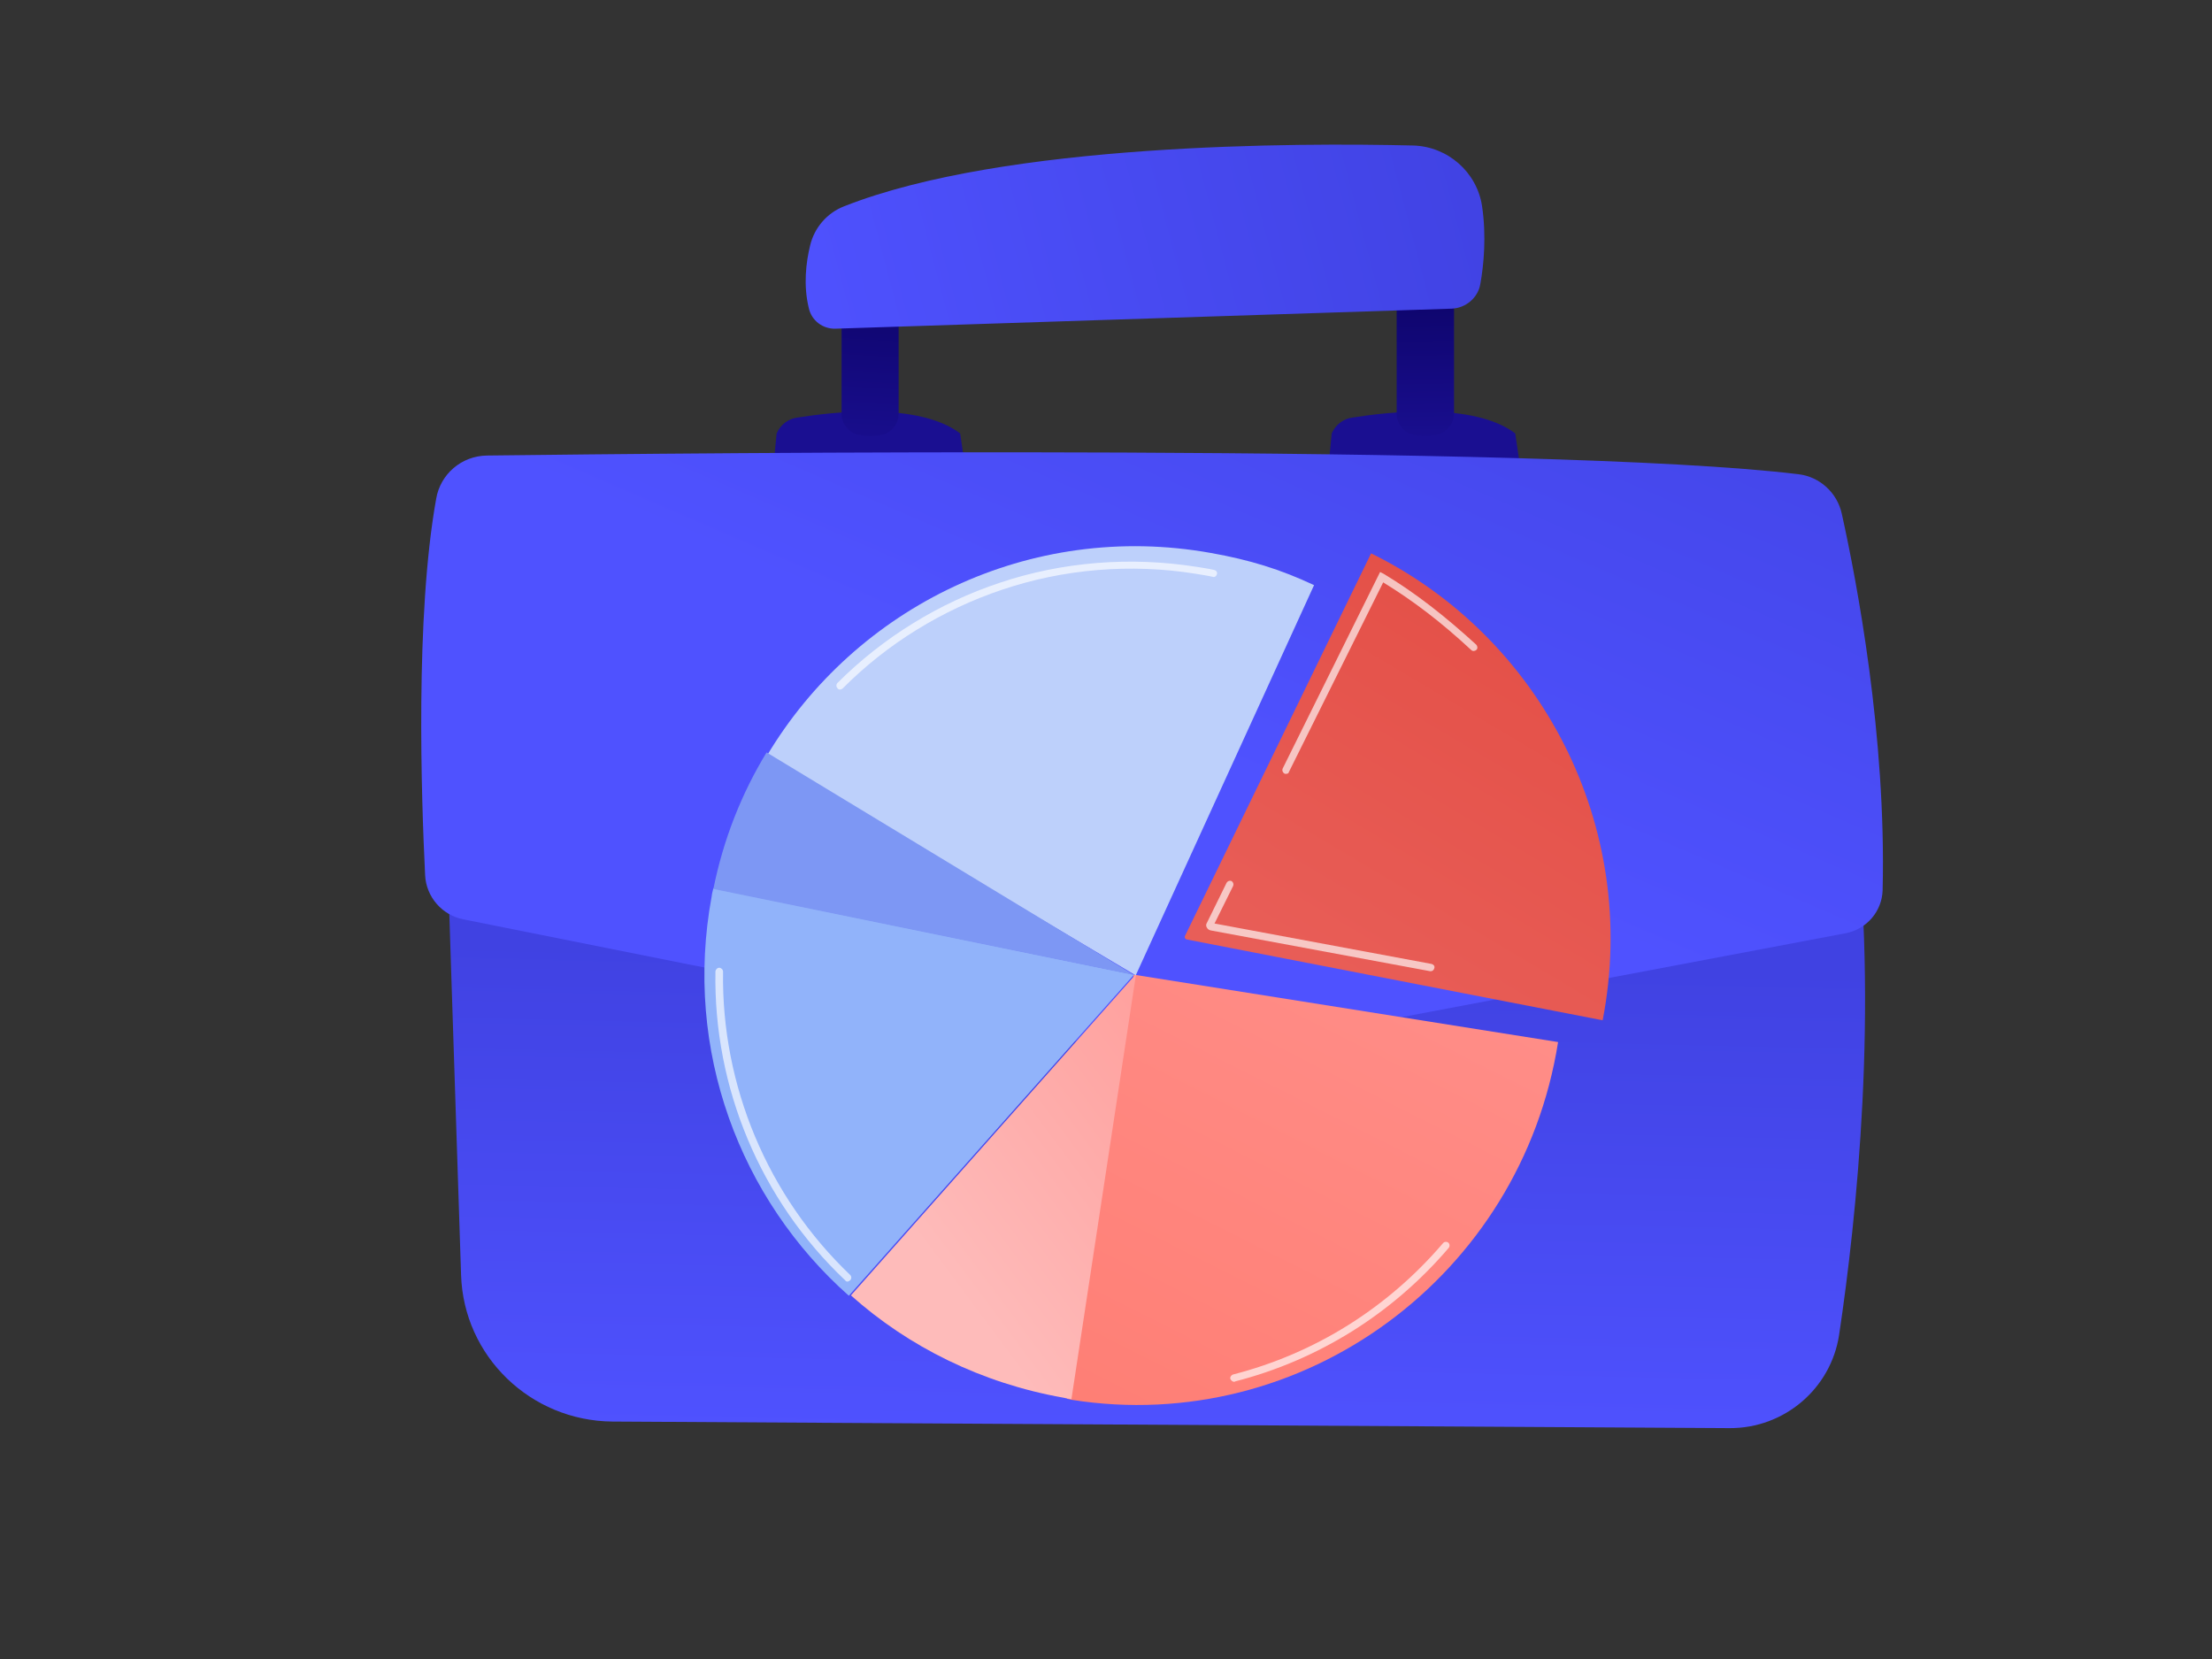 <?xml version="1.0" encoding="utf-8"?>
<!-- Generator: Adobe Illustrator 19.0.1, SVG Export Plug-In . SVG Version: 6.00 Build 0)  -->
<svg version="1.1" id="Слой_1" xmlns="http://www.w3.org/2000/svg" xmlns:xlink="http://www.w3.org/1999/xlink" x="0px" y="0px"
	 viewBox="0 0 640 480" style="enable-background:new 0 0 640 480;" xml:space="preserve">
<rect x="0" y="0" width="640" height="480" fill="#333333" stroke="none"/>
<style type="text/css">
	.st0{display:none;fill:#FFFFFF;}
	.st1{display:none;fill:#91B3FA;}
	.st2{display:none;fill:url(#SVGID_1_);}
	.st3{display:none;opacity:0.46;fill:url(#SVGID_2_);enable-background:new    ;}
	.st4{fill:url(#SVGID_3_);}
	.st5{fill:url(#SVGID_4_);}
	.st6{fill:url(#SVGID_5_);}
	.st7{fill:url(#SVGID_6_);}
	.st8{fill:url(#SVGID_7_);}
	.st9{fill:url(#SVGID_8_);}
	.st10{fill:url(#SVGID_9_);}
	.st11{fill:url(#SVGID_10_);}
	.st12{fill:url(#SVGID_11_);}
	.st13{fill:#91B3FA;}
	.st14{fill:url(#SVGID_12_);}
	.st15{fill:#BDD0FB;}
	.st16{fill:#7D97F4;}
	.st17{opacity:0.66;fill:#FFFFFF;enable-background:new    ;}
</style>
<path class="st0" d="M518,456.6L518,456.6h-1.9c-0.2,0-0.3-0.2-0.3-0.3s0.2-0.3,0.3-0.3l0,0h1.9c0.2,0,0.3,0.2,0.3,0.3
	S518.2,456.6,518,456.6z M522.5,456.6c-0.2,0-0.3-0.1-0.3-0.3c0-0.2,0.1-0.3,0.3-0.3c0.6,0,1.3-0.1,1.9-0.1c0.2,0,0.3,0.1,0.3,0.3
	c0,0.2-0.1,0.3-0.3,0.3C523.8,456.5,523.2,456.5,522.5,456.6L522.5,456.6z M511.5,456.5L511.5,456.5h-1.9c-0.2,0-0.3-0.2-0.3-0.3
	c0-0.2,0.2-0.3,0.3-0.3l0,0h1.9c0.2,0,0.3,0.2,0.3,0.3S511.7,456.5,511.5,456.5z M505,456.5L505,456.5h-1.9c-0.2,0-0.3-0.2-0.3-0.3
	c0-0.2,0.2-0.3,0.3-0.3l0,0h1.9c0.2,0,0.3,0.2,0.3,0.3S505.2,456.5,505,456.5z M498.6,456.5L498.6,456.5h-1.9
	c-0.2,0-0.3-0.2-0.3-0.3s0.2-0.3,0.3-0.3l0,0h1.9c0.2,0,0.3,0.2,0.3,0.3S498.7,456.5,498.6,456.5z M492.1,456.4L492.1,456.4h-1.9
	c-0.2,0-0.3-0.2-0.3-0.3s0.2-0.3,0.3-0.3l0,0h1.9c0.2,0,0.3,0.2,0.3,0.3C492.4,456.3,492.3,456.4,492.1,456.4z M485.6,456.4
	L485.6,456.4h-1.9c-0.2,0-0.3-0.2-0.3-0.3s0.1-0.3,0.3-0.3h1.9c0.2,0,0.3,0.2,0.3,0.3S485.8,456.4,485.6,456.4z M479.1,456.3
	L479.1,456.3h-1.9c-0.2,0-0.3-0.2-0.3-0.3s0.2-0.3,0.3-0.3l0,0h1.9c0.2,0,0.3,0.2,0.3,0.3C479.5,456.2,479.3,456.3,479.1,456.3z
	 M472.7,456.3L472.7,456.3h-1.9c-0.2,0-0.3-0.2-0.3-0.3s0.2-0.3,0.3-0.3l0,0h1.9c0.2,0,0.3,0.2,0.3,0.3S472.9,456.3,472.7,456.3z
	 M466.2,456.3L466.2,456.3h-1.9c-0.2,0-0.3-0.2-0.3-0.3c0-0.2,0.1-0.3,0.3-0.3h1.9c0.2,0,0.3,0.2,0.3,0.3S466.4,456.3,466.2,456.3z
	 M459.7,456.2L459.7,456.2h-1.9c-0.2,0-0.3-0.2-0.3-0.3c0-0.2,0.2-0.3,0.3-0.3l0,0h1.9c0.2,0,0.3,0.2,0.3,0.3
	S459.9,456.2,459.7,456.2z M453.2,456.2L453.2,456.2h-1.9c-0.2,0-0.3-0.2-0.3-0.3c0-0.2,0.2-0.3,0.3-0.3l0,0h1.9
	c0.2,0,0.3,0.2,0.3,0.3C453.6,456,453.4,456.2,453.2,456.2z M446.8,456.1L446.8,456.1h-1.9c-0.2,0-0.3-0.2-0.3-0.3
	c0-0.2,0.2-0.3,0.3-0.3l0,0h1.9c0.2,0,0.3,0.2,0.3,0.3S446.9,456.1,446.8,456.1z M440.3,456.1L440.3,456.1h-1.9
	c-0.2,0-0.3-0.2-0.3-0.3s0.2-0.3,0.3-0.3h1.9c0.2,0,0.3,0.2,0.3,0.3C440.6,456,440.5,456.1,440.3,456.1z M433.8,456.1L433.8,456.1
	h-1.9c-0.2,0-0.3-0.2-0.3-0.3s0.2-0.3,0.3-0.3l0,0h1.9c0.2,0,0.3,0.2,0.3,0.3C434.2,455.9,434,456.1,433.8,456.1z M427.4,456
	C427.3,456,427.3,456,427.4,456h-1.9c-0.2,0-0.3-0.2-0.3-0.3s0.2-0.3,0.3-0.3l0,0h1.9c0.2,0,0.3,0.2,0.3,0.3
	C427.7,455.9,427.5,456,427.4,456z M420.9,456L420.9,456H419c-0.2,0-0.3-0.2-0.3-0.3s0.2-0.3,0.3-0.3h1.9c0.2,0,0.3,0.2,0.3,0.3
	C421.2,455.8,421.1,456,420.9,456z M414.4,456L414.4,456h-1.9c-0.2,0-0.3-0.2-0.3-0.3s0.2-0.3,0.3-0.3l0,0h1.9
	c0.2,0,0.3,0.2,0.3,0.3C414.7,455.8,414.6,456,414.4,456z M407.9,455.9L407.9,455.9H406c-0.2,0-0.3-0.2-0.3-0.3
	c0-0.2,0.2-0.3,0.3-0.3l0,0h1.9c0.2,0,0.3,0.2,0.3,0.3C408.2,455.8,408.1,455.9,407.9,455.9z M401.5,455.9L401.5,455.9h-1.9
	c-0.2,0-0.3-0.2-0.3-0.3c0-0.2,0.2-0.3,0.3-0.3l0,0h1.9c0.2,0,0.3,0.2,0.3,0.3C401.8,455.7,401.6,455.9,401.5,455.9z M395,455.8
	L395,455.8h-1.9c-0.2,0-0.3-0.2-0.3-0.3s0.2-0.3,0.3-0.3l0,0h1.9c0.2,0,0.3,0.2,0.3,0.3C395.3,455.7,395.2,455.8,395,455.8z
	 M388.5,455.8L388.5,455.8h-1.9c-0.2,0-0.3-0.2-0.3-0.3c0-0.2,0.2-0.3,0.3-0.3l0,0h1.9c0.2,0,0.3,0.2,0.3,0.3
	C388.8,455.7,388.7,455.8,388.5,455.8z M528.9,455.8c-0.2,0-0.3-0.1-0.3-0.3s0.1-0.3,0.2-0.4c0.6-0.1,1.3-0.3,1.9-0.4
	c0.2,0,0.3,0.1,0.4,0.2c0,0.2-0.1,0.3-0.2,0.4C530.3,455.5,529.6,455.6,528.9,455.8C529,455.8,529,455.8,528.9,455.8z M382,455.8
	L382,455.8h-1.9c-0.2,0-0.3-0.2-0.3-0.3s0.2-0.3,0.3-0.3l0,0h1.9c0.2,0,0.3,0.2,0.3,0.3C382.4,455.6,382.2,455.8,382,455.8z
	 M375.6,455.7L375.6,455.7h-1.9c-0.2,0-0.3-0.2-0.3-0.3s0.2-0.3,0.3-0.3l0,0h1.9c0.2,0,0.3,0.2,0.3,0.3
	C375.9,455.6,375.7,455.7,375.6,455.7z M369.1,455.7L369.1,455.7h-1.9c-0.2,0-0.3-0.2-0.3-0.3s0.2-0.3,0.3-0.3l0,0h1.9
	c0.2,0,0.3,0.2,0.3,0.3S369.3,455.7,369.1,455.7z M362.6,455.7L362.6,455.7h-1.9c-0.2,0-0.3-0.2-0.3-0.3c0-0.2,0.1-0.3,0.3-0.3h1.9
	c0.2,0,0.3,0.2,0.3,0.3S362.8,455.7,362.6,455.7z M356.1,455.6L356.1,455.6h-1.9c-0.2,0-0.3-0.2-0.3-0.3s0.2-0.3,0.3-0.3l0,0h1.9
	c0.2,0,0.3,0.2,0.3,0.3C356.5,455.5,356.3,455.6,356.1,455.6z M349.7,455.6L349.7,455.6h-1.9c-0.2,0-0.3-0.2-0.3-0.3
	c0-0.2,0.2-0.3,0.3-0.3l0,0h1.9c0.2,0,0.3,0.2,0.3,0.3S349.8,455.6,349.7,455.6z M343.2,455.5L343.2,455.5h-1.9
	c-0.2,0-0.3-0.2-0.3-0.3c0-0.2,0.2-0.3,0.3-0.3l0,0h1.9c0.2,0,0.3,0.2,0.3,0.3S343.4,455.5,343.2,455.5z M336.7,455.5L336.7,455.5
	h-1.9c-0.2,0-0.3-0.2-0.3-0.3s0.2-0.3,0.3-0.3h1.9c0.2,0,0.3,0.2,0.3,0.3S336.9,455.5,336.7,455.5z M330.2,455.5L330.2,455.5h-1.9
	c-0.2,0-0.3-0.2-0.3-0.3s0.2-0.3,0.3-0.3l0,0h1.9c0.2,0,0.3,0.2,0.3,0.3C330.6,455.3,330.4,455.5,330.2,455.5z M323.8,455.4
	L323.8,455.4h-1.9c-0.2,0-0.3-0.2-0.3-0.3s0.2-0.3,0.3-0.3l0,0h1.9c0.2,0,0.3,0.2,0.3,0.3S323.9,455.4,323.8,455.4z M317.3,455.4
	L317.3,455.4h-1.9c-0.2,0-0.3-0.2-0.3-0.3s0.2-0.3,0.3-0.3h1.9c0.2,0,0.3,0.2,0.3,0.3C317.6,455.2,317.5,455.4,317.3,455.4z
	 M310.8,455.3L310.8,455.3h-1.9c-0.2,0-0.3-0.2-0.3-0.3s0.2-0.3,0.3-0.3l0,0h1.9c0.2,0,0.3,0.2,0.3,0.3
	C311.1,455.2,311,455.3,310.8,455.3z M304.3,455.3L304.3,455.3h-1.9c-0.2,0-0.3-0.2-0.3-0.3c0-0.2,0.2-0.3,0.3-0.3l0,0h1.9
	c0.2,0,0.3,0.2,0.3,0.3S304.5,455.3,304.3,455.3z M297.9,455.3L297.9,455.3H296c-0.2,0-0.3-0.2-0.3-0.3c0-0.2,0.2-0.3,0.3-0.3l0,0
	h1.9c0.2,0,0.3,0.2,0.3,0.3C298.2,455.1,298,455.3,297.9,455.3z M291.4,455.2L291.4,455.2h-1.9c-0.2,0-0.3-0.2-0.3-0.3
	c0-0.2,0.2-0.3,0.3-0.3l0,0h1.9c0.2,0,0.3,0.2,0.3,0.3C291.7,455.1,291.6,455.2,291.4,455.2z M284.9,455.2L284.9,455.2H283
	c-0.2,0-0.3-0.2-0.3-0.3c0-0.2,0.2-0.3,0.3-0.3l0,0h1.9c0.2,0,0.3,0.2,0.3,0.3C285.2,455,285.1,455.2,284.9,455.2z M278.4,455.2
	L278.4,455.2h-1.9c-0.2,0-0.3-0.2-0.3-0.3s0.2-0.3,0.3-0.3l0,0h1.9c0.2,0,0.3,0.2,0.3,0.3C278.8,455,278.6,455.2,278.4,455.2z
	 M272,455.1L272,455.1h-1.9c-0.2,0-0.3-0.2-0.3-0.3s0.2-0.3,0.3-0.3l0,0h1.9c0.2,0,0.3,0.2,0.3,0.3C272.3,455,272.1,455.1,272,455.1
	z M265.5,455.1L265.5,455.1h-1.9c-0.2,0-0.3-0.2-0.3-0.3s0.2-0.3,0.3-0.3l0,0h1.9c0.2,0,0.3,0.2,0.3,0.3S265.7,455.1,265.5,455.1z
	 M259,455L259,455h-1.9c-0.2,0-0.3-0.2-0.3-0.3s0.2-0.3,0.3-0.3l0,0h1.9c0.2,0,0.3,0.2,0.3,0.3C259.3,454.9,259.2,455,259,455z
	 M252.5,455L252.5,455h-1.9c-0.2,0-0.3-0.2-0.3-0.3s0.2-0.3,0.3-0.3l0,0h1.9c0.2,0,0.3,0.2,0.3,0.3C252.9,454.9,252.7,455,252.5,455
	z M246.1,455L246.1,455h-1.9c-0.2,0-0.3-0.2-0.3-0.3c0-0.2,0.2-0.3,0.3-0.3l0,0h1.9c0.2,0,0.3,0.2,0.3,0.3
	C246.4,454.8,246.3,455,246.1,455z M239.6,454.9L239.6,454.9h-1.9c-0.2,0-0.3-0.2-0.3-0.3c0-0.2,0.2-0.3,0.3-0.3l0,0h1.9
	c0.2,0,0.3,0.2,0.3,0.3C239.9,454.8,239.8,454.9,239.6,454.9z M233.1,454.9L233.1,454.9h-1.9c-0.2,0-0.3-0.2-0.3-0.3
	s0.2-0.3,0.3-0.3l0,0h1.9c0.2,0,0.3,0.2,0.3,0.3C233.4,454.7,233.3,454.9,233.1,454.9z M226.6,454.9L226.6,454.9h-1.9
	c-0.2,0-0.3-0.2-0.3-0.3c0-0.2,0.2-0.3,0.3-0.3l0,0h1.9c0.2,0,0.3,0.2,0.3,0.3C227,454.7,226.8,454.9,226.6,454.9z M220.2,454.8
	L220.2,454.8h-1.9c-0.2,0-0.3-0.2-0.3-0.3s0.2-0.3,0.3-0.3l0,0h1.9c0.2,0,0.3,0.2,0.3,0.3C220.5,454.7,220.3,454.8,220.2,454.8z
	 M213.7,454.8L213.7,454.8h-1.9c-0.2,0-0.3-0.2-0.3-0.3s0.2-0.3,0.3-0.3h1.9c0.2,0,0.3,0.2,0.3,0.3
	C214,454.6,213.9,454.8,213.7,454.8z M207.2,454.7L207.2,454.7h-1.9c-0.2,0-0.3-0.2-0.3-0.3s0.2-0.3,0.3-0.3l0,0h1.9
	c0.2,0,0.3,0.2,0.3,0.3C207.6,454.6,207.4,454.7,207.2,454.7z M200.7,454.7L200.7,454.7h-1.9c-0.2,0-0.3-0.2-0.3-0.3
	c0-0.2,0.2-0.3,0.3-0.3l0,0h1.9c0.2,0,0.3,0.2,0.3,0.3S200.9,454.7,200.7,454.7z M194.3,454.7L194.3,454.7h-1.9
	c-0.2,0-0.3-0.2-0.3-0.3s0.1-0.3,0.3-0.3h1.9c0.2,0,0.3,0.2,0.3,0.3S194.5,454.7,194.3,454.7z M187.8,454.6L187.8,454.6h-1.9
	c-0.2,0-0.3-0.2-0.3-0.3c0-0.2,0.2-0.3,0.3-0.3l0,0h1.9c0.2,0,0.3,0.2,0.3,0.3S188,454.6,187.8,454.6z M181.3,454.6L181.3,454.6
	h-1.9c-0.2,0-0.3-0.2-0.3-0.3c0-0.2,0.2-0.3,0.3-0.3l0,0h1.9c0.2,0,0.3,0.2,0.3,0.3S181.5,454.6,181.3,454.6z M174.9,454.6
	L174.9,454.6H173c-0.2,0-0.3-0.2-0.3-0.3s0.2-0.3,0.3-0.3l0,0h1.9c0.2,0,0.3,0.2,0.3,0.3S175,454.6,174.9,454.6z M168.4,454.5
	L168.4,454.5h-1.9c-0.2,0-0.3-0.2-0.3-0.3s0.2-0.3,0.3-0.3l0,0h1.9c0.2,0,0.3,0.2,0.3,0.3C168.7,454.4,168.5,454.5,168.4,454.5z
	 M161.9,454.5L161.9,454.5H160c-0.2,0-0.3-0.2-0.3-0.3s0.2-0.3,0.3-0.3l0,0h1.9c0.2,0,0.3,0.2,0.3,0.3S162.1,454.5,161.9,454.5z
	 M155.4,454.4L155.4,454.4h-1.9c-0.2,0-0.3-0.2-0.3-0.3s0.2-0.3,0.3-0.3l0,0h1.9c0.2,0,0.3,0.2,0.3,0.3
	C155.8,454.3,155.6,454.4,155.4,454.4z M149,454.4C149,454.4,148.9,454.4,149,454.4h-1.9c-0.2,0-0.3-0.2-0.3-0.3s0.2-0.3,0.3-0.3
	h1.9c0.2,0,0.3,0.2,0.3,0.3C149.3,454.2,149.1,454.4,149,454.4z M142.5,454.4L142.5,454.4h-1.9c-0.2,0-0.3-0.2-0.3-0.3
	c0-0.2,0.2-0.3,0.3-0.3l0,0h1.9c0.2,0,0.3,0.2,0.3,0.3C142.8,454.2,142.7,454.4,142.5,454.4z M136,454.2L136,454.2
	c-0.7-0.1-1.3-0.1-2-0.2c-0.2,0-0.3-0.2-0.3-0.4c0-0.2,0.2-0.3,0.4-0.3c0.6,0.1,1.3,0.1,1.9,0.2c0.2,0,0.3,0.2,0.3,0.3
	C136.3,454.1,136.2,454.2,136,454.2z M535.1,453.9c-0.1,0-0.2-0.1-0.3-0.2c-0.1-0.2,0-0.4,0.2-0.4c0.6-0.2,1.2-0.5,1.8-0.8
	c0.2-0.1,0.4,0,0.4,0.2c0.1,0.2,0,0.4-0.2,0.4c-0.6,0.3-1.2,0.5-1.8,0.8C535.2,453.9,535.2,453.9,535.1,453.9z M129.6,453.3
	L129.6,453.3c-0.7-0.1-1.3-0.3-2-0.4c-0.2,0-0.3-0.2-0.2-0.4c0-0.2,0.2-0.3,0.4-0.2c0.6,0.2,1.3,0.3,1.9,0.4c0.2,0,0.3,0.2,0.2,0.4
	C129.9,453.2,129.8,453.3,129.6,453.3z M123.4,451.6C123.3,451.6,123.3,451.6,123.4,451.6c-0.7-0.2-1.3-0.4-1.9-0.7
	c-0.2-0.1-0.2-0.2-0.2-0.4s0.2-0.2,0.4-0.2c0.6,0.2,1.2,0.4,1.8,0.6c0.2,0.1,0.3,0.2,0.2,0.4C123.6,451.5,123.5,451.6,123.4,451.6z
	 M540.9,451c-0.1,0-0.2-0.1-0.3-0.2c-0.1-0.2,0-0.3,0.1-0.4c0.6-0.3,1.1-0.7,1.6-1c0.2-0.1,0.3-0.1,0.5,0.1c0.1,0.2,0.1,0.3-0.1,0.5
	c-0.5,0.4-1.1,0.7-1.6,1.1C541,451,541,451,540.9,451z M117.4,449.2L117.4,449.2c-0.7-0.3-1.3-0.6-1.8-0.9c-0.2-0.1-0.2-0.3-0.1-0.4
	c0.1-0.2,0.3-0.2,0.4-0.1c0.6,0.3,1.1,0.6,1.7,0.9c0.2,0.1,0.2,0.3,0.2,0.4C117.6,449.1,117.5,449.2,117.4,449.2z M546.1,447.1
	c-0.1,0-0.2,0-0.2-0.1c-0.1-0.1-0.1-0.3,0-0.5c0.5-0.4,1-0.9,1.4-1.3c0.1-0.1,0.3-0.1,0.5,0s0.1,0.3,0,0.5c-0.5,0.5-0.9,0.9-1.4,1.3
	C546.2,447.1,546.2,447.1,546.1,447.1z M111.7,446c-0.1,0-0.1,0-0.2-0.1c-0.6-0.4-1.1-0.7-1.6-1.1c-0.2-0.1-0.2-0.3-0.1-0.5
	s0.3-0.2,0.5-0.1c0.5,0.4,1.1,0.7,1.6,1.1c0.2,0.1,0.2,0.3,0.1,0.5S111.8,446,111.7,446z M550.5,442.4c-0.1,0-0.1,0-0.2-0.1
	c-0.1-0.1-0.2-0.3-0.1-0.5c0.4-0.5,0.8-1,1.2-1.5c0.1-0.2,0.3-0.2,0.5-0.1s0.2,0.3,0.1,0.5c-0.4,0.5-0.8,1-1.2,1.6
	C550.7,442.4,550.6,442.4,550.5,442.4z M106.5,442.2c-0.1,0-0.2,0-0.2-0.1c-0.5-0.4-1-0.8-1.5-1.3c-0.1-0.1-0.1-0.3,0-0.5
	c0.1-0.1,0.3-0.1,0.5,0c0.5,0.4,1,0.9,1.4,1.3c0.1,0.1,0.2,0.3,0,0.5C106.7,442.1,106.6,442.2,106.5,442.2z M101.8,437.7
	c-0.1,0-0.2,0-0.2-0.1c-0.4-0.5-0.9-1-1.3-1.5c-0.1-0.1-0.1-0.3,0-0.5c0.1-0.1,0.3-0.1,0.5,0c0.4,0.5,0.9,1,1.3,1.4
	c0.1,0.1,0.1,0.3,0,0.5C102,437.7,101.9,437.7,101.8,437.7z M554.1,437c-0.1,0-0.1,0-0.2,0c-0.2-0.1-0.2-0.3-0.1-0.4
	c0.3-0.6,0.6-1.1,0.9-1.7c0.1-0.2,0.3-0.2,0.4-0.2c0.2,0.1,0.2,0.3,0.2,0.4c-0.3,0.6-0.6,1.2-0.9,1.8C554.3,437,554.2,437,554.1,437
	z M97.8,432.7c-0.1,0-0.2,0-0.3-0.1c-0.4-0.5-0.7-1.1-1.1-1.6c-0.1-0.2-0.1-0.3,0.1-0.5c0.2-0.1,0.3-0.1,0.5,0.1
	c0.4,0.5,0.7,1.1,1.1,1.6c0.1,0.2,0.1,0.3-0.1,0.5C97.9,432.7,97.8,432.7,97.8,432.7z M556.7,431.1
	C556.6,431.1,556.6,431.1,556.7,431.1c-0.3-0.1-0.4-0.3-0.3-0.4c0.2-0.6,0.4-1.2,0.6-1.8c0.1-0.2,0.2-0.3,0.4-0.2
	c0.2,0.1,0.3,0.2,0.2,0.4c-0.2,0.6-0.4,1.3-0.6,1.9C556.9,431,556.8,431.1,556.7,431.1z M94.3,427.2c-0.1,0-0.2-0.1-0.3-0.2
	c-0.3-0.6-0.6-1.2-0.9-1.7c-0.1-0.2,0-0.4,0.2-0.4c0.2-0.1,0.4,0,0.4,0.2c0.3,0.6,0.6,1.1,0.9,1.7c0.1,0.2,0,0.4-0.1,0.4
	S94.4,427.2,94.3,427.2z M558.2,424.8L558.2,424.8c-0.2,0-0.3-0.2-0.3-0.3v-0.1l0.3-1.9c0-0.2,0.2-0.3,0.4-0.3s0.3,0.2,0.3,0.4
	l-0.3,1.9C558.5,424.7,558.3,424.8,558.2,424.8z M91.6,421.4c-0.1,0-0.2-0.1-0.3-0.2c-0.2-0.6-0.5-1.2-0.7-1.8
	c-0.1-0.2,0-0.4,0.2-0.4c0.2-0.1,0.4,0,0.4,0.2c0.2,0.6,0.4,1.2,0.7,1.8C91.9,421,91.9,421.2,91.6,421.4
	C91.7,421.4,91.6,421.4,91.6,421.4z M559.1,418.4L559.1,418.4c-0.2,0-0.3-0.2-0.3-0.4l0.3-1.9c0-0.2,0.2-0.3,0.4-0.3
	s0.3,0.2,0.3,0.4l-0.3,1.9C559.4,418.3,559.3,418.4,559.1,418.4z M89.6,415.2c-0.2,0-0.3-0.1-0.3-0.2c-0.2-0.6-0.3-1.3-0.4-1.9
	c0-0.2,0.1-0.3,0.2-0.4c0.2,0,0.3,0.1,0.4,0.2c0.1,0.6,0.3,1.3,0.4,1.9C90,415,89.9,415.1,89.6,415.2
	C89.7,415.2,89.6,415.2,89.6,415.2z M560,412L560,412c-0.2,0-0.3-0.2-0.3-0.4l0.2-1.9c0-0.2,0.2-0.3,0.4-0.3s0.3,0.2,0.3,0.4
	l-0.2,1.9C560.3,411.9,560.2,412,560,412z M88.4,408.8c-0.2,0-0.3-0.1-0.3-0.3c-0.1-0.6-0.2-1.3-0.2-1.9c0-0.2,0.1-0.3,0.3-0.3
	c0.2,0,0.3,0.1,0.3,0.3c0.1,0.6,0.1,1.3,0.2,1.9C88.8,408.7,88.7,408.8,88.4,408.8C88.5,408.8,88.5,408.8,88.4,408.8z M560.8,405.6
	L560.8,405.6c-0.2,0-0.3-0.2-0.3-0.4l0.2-1.9c0-0.2,0.2-0.3,0.4-0.3s0.3,0.2,0.3,0.4l-0.2,1.9C561.1,405.5,561,405.6,560.8,405.6z
	 M88,402.4c-0.2,0-0.3-0.1-0.3-0.3l-0.1-1.9c0-0.2,0.1-0.3,0.3-0.3c0.2,0,0.3,0.1,0.3,0.3l0.1,1.9C88.4,402.2,88.2,402.4,88,402.4
	L88,402.4z M561.6,399.2L561.6,399.2c-0.2,0-0.3-0.2-0.3-0.4l0.2-1.9c0-0.2,0.2-0.3,0.4-0.3s0.3,0.2,0.3,0.4l-0.2,1.9
	C561.9,399,561.8,399.2,561.6,399.2z M87.8,395.9c-0.2,0-0.3-0.1-0.3-0.3l-0.1-1.9c0-0.2,0.1-0.3,0.3-0.3c0.2,0,0.3,0.1,0.3,0.3
	l0.1,1.9C88.2,395.7,88,395.9,87.8,395.9L87.8,395.9z M562.3,392.7L562.3,392.7c-0.2,0-0.3-0.2-0.3-0.4l0.2-1.9
	c0-0.2,0.2-0.3,0.4-0.3s0.3,0.2,0.3,0.4l-0.2,1.9C562.6,392.6,562.5,392.7,562.3,392.7z M87.6,389.4c-0.2,0-0.3-0.1-0.3-0.3
	l-0.1-1.9c0-0.2,0.1-0.3,0.3-0.3c0.2,0,0.3,0.1,0.3,0.3l0.1,1.9C88,389.3,87.8,389.4,87.6,389.4L87.6,389.4z M563,386.3L563,386.3
	c-0.2,0-0.3-0.2-0.3-0.4l0.2-1.9c0-0.2,0.2-0.3,0.4-0.3s0.3,0.2,0.3,0.4l-0.2,1.9C563.3,386.2,563.2,386.3,563,386.3z M87.4,383
	c-0.2,0-0.3-0.1-0.3-0.3l-0.1-1.9c0-0.2,0.1-0.3,0.3-0.3c0.2,0,0.3,0.1,0.3,0.3l0.1,1.9C87.7,382.8,87.6,382.9,87.4,383L87.4,383z
	 M563.6,379.8L563.6,379.8c-0.2,0-0.3-0.2-0.3-0.4l0.2-1.9c0-0.2,0.2-0.3,0.4-0.3s0.3,0.2,0.3,0.4l-0.2,1.9
	C563.9,379.7,563.8,379.8,563.6,379.8z M87.2,376.5c-0.2,0-0.3-0.1-0.3-0.3l-0.1-1.9c0-0.2,0.1-0.3,0.3-0.3c0.2,0,0.3,0.1,0.3,0.3
	l0.1,1.9C87.5,376.3,87.4,376.5,87.2,376.5L87.2,376.5z M564.2,373.4L564.2,373.4c-0.2,0-0.3-0.2-0.3-0.3c0.1-0.6,0.1-1.3,0.2-1.9
	c0-0.2,0.2-0.3,0.3-0.3c0.2,0,0.3,0.2,0.3,0.3c-0.1,0.6-0.1,1.3-0.2,1.9C564.5,373.3,564.4,373.4,564.2,373.4z M87,370
	c-0.2,0-0.3-0.1-0.3-0.3l-0.1-1.9c0-0.2,0.1-0.3,0.3-0.3l0,0c0.2,0,0.3,0.1,0.3,0.3l0.1,1.9C87.3,369.9,87.2,370,87,370L87,370z
	 M564.7,366.9L564.7,366.9c-0.2,0-0.3-0.2-0.3-0.3c0.1-0.6,0.1-1.3,0.2-1.9c0-0.2,0.2-0.3,0.3-0.3c0.2,0,0.3,0.2,0.3,0.3
	c-0.1,0.6-0.1,1.3-0.2,1.9C565,366.8,564.9,366.9,564.7,366.9z M86.8,363.5c-0.2,0-0.3-0.1-0.3-0.3l-0.1-1.9c0-0.2,0.1-0.3,0.3-0.3
	c0.2,0,0.3,0.1,0.3,0.3l0.1,1.9C87.1,363.4,87,363.5,86.8,363.5L86.8,363.5z M565.2,360.5L565.2,360.5c-0.2,0-0.3-0.2-0.3-0.3
	l0.1-1.9c0-0.2,0.2-0.3,0.3-0.3c0.2,0,0.3,0.2,0.3,0.3l-0.1,1.9C565.5,360.3,565.4,360.5,565.2,360.5z M86.6,357.1
	c-0.2,0-0.3-0.1-0.3-0.3l-0.1-1.9c0-0.2,0.1-0.3,0.3-0.3c0.2,0,0.3,0.1,0.3,0.3l0.1,1.9C86.9,356.9,86.8,357.1,86.6,357.1
	L86.6,357.1z M565.7,354L565.7,354c-0.2,0-0.3-0.2-0.3-0.3l0.1-1.9c0-0.2,0.2-0.3,0.3-0.3c0.2,0,0.3,0.2,0.3,0.3l-0.1,1.9
	C566,353.9,565.8,354,565.7,354z M86.4,350.6c-0.2,0-0.3-0.1-0.3-0.3l-0.1-1.9c0-0.2,0.1-0.3,0.3-0.3c0.2,0,0.3,0.1,0.3,0.3l0.1,1.9
	C86.7,350.4,86.6,350.6,86.4,350.6L86.4,350.6z M566,347.6L566,347.6c-0.2,0-0.3-0.2-0.3-0.3l0.1-1.9c0-0.2,0.1-0.3,0.3-0.3
	s0.3,0.2,0.3,0.3l-0.1,1.9C566.3,347.4,566.2,347.6,566,347.6z M86.2,344.1c-0.2,0-0.3-0.1-0.3-0.3l-0.1-1.9c0-0.2,0.1-0.3,0.3-0.3
	c0.2,0,0.3,0.1,0.3,0.3l0.1,1.9C86.5,344,86.4,344.1,86.2,344.1L86.2,344.1z M566.3,341.1L566.3,341.1c-0.2,0-0.3-0.2-0.3-0.3
	l0.1-1.9c0-0.2,0.2-0.3,0.3-0.3c0.2,0,0.3,0.2,0.3,0.3l-0.1,1.9C566.6,340.9,566.5,341.1,566.3,341.1z M86,337.7
	c-0.2,0-0.3-0.1-0.3-0.3l-0.1-1.9c0-0.2,0.1-0.3,0.3-0.3c0.2,0,0.3,0.1,0.3,0.3l0.1,1.9C86.3,337.5,86.2,337.7,86,337.7L86,337.7z
	 M566.6,334.6L566.6,334.6c-0.2,0-0.3-0.2-0.3-0.3l0.1-1.9c0-0.2,0.2-0.3,0.3-0.3l0,0c0.2,0,0.3,0.2,0.3,0.3l-0.1,1.9
	C566.9,334.5,566.8,334.6,566.6,334.6z M85.8,331.2c-0.2,0-0.3-0.1-0.3-0.3l-0.1-1.9c0-0.2,0.1-0.3,0.3-0.3l0,0
	c0.2,0,0.3,0.1,0.3,0.3l0.1,1.9C86.1,331,86,331.2,85.8,331.2L85.8,331.2z M566.8,328.1L566.8,328.1c-0.2,0-0.3-0.2-0.3-0.3l0.1-1.9
	c0-0.2,0.2-0.3,0.3-0.3c0.2,0,0.3,0.2,0.3,0.3l-0.1,1.9C567.1,328,567,328.1,566.8,328.1z M85.6,324.7c-0.2,0-0.3-0.1-0.3-0.3
	l-0.1-1.9c0-0.2,0.1-0.3,0.3-0.3l0,0c0.2,0,0.3,0.1,0.3,0.3l0.1,1.9C85.9,324.6,85.7,324.7,85.6,324.7L85.6,324.7z M566.9,321.7
	L566.9,321.7c-0.2,0-0.3-0.2-0.3-0.3v-1.9c0-0.2,0.2-0.3,0.3-0.3l0,0c0.2,0,0.3,0.2,0.3,0.3v1.9
	C567.3,321.5,567.1,321.7,566.9,321.7z M85.3,318.2c-0.2,0-0.3-0.1-0.3-0.3V316c0-0.2,0.1-0.3,0.3-0.3c0.2,0,0.3,0.1,0.3,0.3
	l0.1,1.9C85.7,318.1,85.5,318.2,85.3,318.2L85.3,318.2z M567,315.2L567,315.2c-0.2,0-0.3-0.2-0.3-0.3V313c0-0.2,0.1-0.3,0.3-0.3
	s0.3,0.2,0.3,0.3v1.9C567.3,315,567.2,315.2,567,315.2z M85.1,311.8c-0.2,0-0.3-0.1-0.3-0.3l-0.1-1.9c0-0.2,0.1-0.3,0.3-0.3
	c0.2,0,0.3,0.1,0.3,0.3l0.1,1.9C85.5,311.6,85.3,311.8,85.1,311.8L85.1,311.8z M567,308.7c-0.2,0-0.3-0.2-0.3-0.3c0-0.6,0-1.3,0-1.9
	c0-0.2,0.2-0.3,0.3-0.3l0,0c0.2,0,0.3,0.2,0.3,0.3c0,0.6,0,1.3,0,1.9C567.3,308.6,567.2,308.7,567,308.7L567,308.7z M84.9,305.3
	c-0.2,0-0.3-0.1-0.3-0.3l-0.1-1.9c0-0.2,0.1-0.3,0.3-0.3c0.2,0,0.3,0.1,0.3,0.3l0.1,1.9C85.2,305.1,85.1,305.3,84.9,305.3
	L84.9,305.3z M567,302.2c-0.2,0-0.3-0.1-0.3-0.3c0-0.6,0-1.3,0-1.9c0-0.2,0.1-0.3,0.3-0.3s0.3,0.1,0.3,0.3c0,0.6,0,1.3,0,1.9
	C567.3,302.1,567.2,302.2,567,302.2L567,302.2z M84.7,298.8c-0.2,0-0.3-0.1-0.3-0.3l-0.1-1.9c0-0.2,0.1-0.3,0.3-0.3
	c0.2,0,0.3,0.1,0.3,0.3l0.1,1.9C85,298.7,84.9,298.8,84.7,298.8L84.7,298.8z M566.9,295.8c-0.2,0-0.3-0.1-0.3-0.3l-0.1-1.9
	c0-0.2,0.1-0.3,0.3-0.3s0.3,0.1,0.3,0.3l0.1,1.9C567.2,295.6,567,295.8,566.9,295.8L566.9,295.8z M84.5,292.3
	c-0.2,0-0.3-0.1-0.3-0.3l-0.1-1.9c0-0.2,0.1-0.3,0.3-0.3c0.2,0,0.3,0.1,0.3,0.3l0.1,1.9C84.8,292.2,84.7,292.3,84.5,292.3
	L84.5,292.3z M566.7,289.3c-0.2,0-0.3-0.1-0.3-0.3l-0.1-1.9c0-0.2,0.1-0.3,0.3-0.3s0.3,0.1,0.3,0.3l0.1,1.9
	C567,289.1,566.9,289.3,566.7,289.3L566.7,289.3z M84.3,285.9c-0.2,0-0.3-0.1-0.3-0.3l-0.1-1.9c0-0.2,0.1-0.3,0.3-0.3l0,0
	c0.2,0,0.3,0.1,0.3,0.3l0.1,1.9C84.6,285.7,84.5,285.9,84.3,285.9L84.3,285.9z M566.4,282.8c-0.2,0-0.3-0.1-0.3-0.3
	c0-0.6-0.1-1.3-0.1-1.9c0-0.2,0.1-0.3,0.3-0.3s0.3,0.1,0.3,0.3c0,0.6,0.1,1.3,0.1,1.9C566.7,282.7,566.6,282.8,566.4,282.8
	L566.4,282.8z M84.1,279.4c-0.2,0-0.3-0.1-0.3-0.3l-0.1-1.9c0-0.2,0.1-0.3,0.3-0.3l0,0c0.2,0,0.3,0.1,0.3,0.3l0.1,1.9
	C84.4,279.3,84.3,279.4,84.1,279.4L84.1,279.4z M566.1,276.4c-0.2,0-0.3-0.1-0.3-0.3c0-0.6-0.1-1.3-0.1-1.9c0-0.2,0.1-0.3,0.3-0.3
	s0.3,0.1,0.3,0.3c0,0.6,0.1,1.3,0.1,1.9C566.4,276.2,566.3,276.4,566.1,276.4L566.1,276.4z M83.9,272.9c-0.2,0-0.3-0.1-0.3-0.3
	l-0.1-1.9c0-0.2,0.1-0.3,0.3-0.3l0,0c0.2,0,0.3,0.1,0.3,0.3l0.1,1.9C84.2,272.8,84.1,272.9,83.9,272.9L83.9,272.9z M565.6,269.9
	c-0.2,0-0.3-0.1-0.3-0.3c0-0.6-0.1-1.3-0.2-1.9c0-0.2,0.1-0.3,0.3-0.3s0.3,0.1,0.3,0.3c0.1,0.6,0.1,1.3,0.2,1.9
	C566,269.8,565.8,269.9,565.6,269.9C565.7,269.9,565.6,269.9,565.6,269.9z M83.7,266.5c-0.2,0-0.3-0.1-0.3-0.3l-0.1-1.9
	c0-0.2,0.1-0.3,0.3-0.3c0.2,0,0.3,0.1,0.3,0.3l0.1,1.9C84,266.3,83.9,266.5,83.7,266.5L83.7,266.5z M565.1,263.5
	c-0.2,0-0.3-0.1-0.3-0.3l-0.2-1.9c0-0.2,0.1-0.3,0.3-0.3s0.3,0.1,0.3,0.3l0.2,1.9C565.4,263.3,565.3,263.4,565.1,263.5L565.1,263.5z
	 M83.5,260c-0.2,0-0.3-0.1-0.3-0.3l-0.1-1.9c0-0.2,0.1-0.3,0.3-0.3c0.2,0,0.3,0.1,0.3,0.3l0.1,1.9C83.8,259.9,83.7,260,83.5,260
	L83.5,260z M564.5,257c-0.2,0-0.3-0.1-0.3-0.3c-0.1-0.6-0.1-1.3-0.2-1.9c0-0.2,0.1-0.3,0.3-0.4c0.2,0,0.3,0.1,0.4,0.3
	c0.1,0.6,0.1,1.3,0.2,1.9C564.9,256.8,564.7,257,564.5,257L564.5,257z M83.3,253.5c-0.2,0-0.3-0.1-0.3-0.3l-0.1-1.9
	c0-0.2,0.1-0.3,0.3-0.3c0.2,0,0.3,0.1,0.3,0.3l0.1,1.9C83.6,253.4,83.4,253.5,83.3,253.5L83.3,253.5z M563.8,250.6
	c-0.2,0-0.3-0.1-0.3-0.3c-0.1-0.6-0.2-1.3-0.2-1.9c0-0.2,0.1-0.3,0.3-0.4c0.2,0,0.3,0.1,0.4,0.3c0.1,0.6,0.2,1.3,0.2,1.9
	C564.2,250.4,564.1,250.5,563.8,250.6C563.9,250.6,563.9,250.6,563.8,250.6z M83.1,247.1c-0.2,0-0.3-0.1-0.3-0.3l-0.1-2.3h0.5
	c0.2,0,0.3,0.2,0.3,0.3s0,0.2-0.1,0.2l0.1,1.7C83.4,246.9,83.3,247.1,83.1,247.1L83.1,247.1z M562.2,245.1h-1.9
	c-0.2,0-0.3-0.2-0.3-0.3c0-0.2,0.2-0.3,0.3-0.3h1.9c0.2,0,0.3,0.2,0.3,0.3C562.5,245,562.4,245.1,562.2,245.1z M555.7,245.1h-1.9
	c-0.2,0-0.3-0.2-0.3-0.3c0-0.2,0.2-0.3,0.3-0.3h1.9c0.2,0,0.3,0.2,0.3,0.3C556.1,245,555.9,245.1,555.7,245.1z M549.3,245.1h-1.9
	c-0.2,0-0.3-0.2-0.3-0.3c0-0.2,0.2-0.3,0.3-0.3h1.9c0.2,0,0.3,0.2,0.3,0.3C549.6,245,549.5,245.1,549.3,245.1z M542.8,245.1h-1.9
	c-0.2,0-0.3-0.2-0.3-0.3c0-0.2,0.2-0.3,0.3-0.3h1.9c0.2,0,0.3,0.2,0.3,0.3C543.1,245,543,245.1,542.8,245.1z M536.3,245.1h-1.9
	c-0.2,0-0.3-0.2-0.3-0.3c0-0.2,0.2-0.3,0.3-0.3h1.9c0.2,0,0.3,0.2,0.3,0.3C536.6,245,536.5,245.1,536.3,245.1z M529.8,245.1h-1.9
	c-0.2,0-0.3-0.2-0.3-0.3c0-0.2,0.2-0.3,0.3-0.3h1.9c0.2,0,0.3,0.2,0.3,0.3C530.2,245,530,245.1,529.8,245.1z M523.4,245.1h-1.9
	c-0.2,0-0.3-0.2-0.3-0.3c0-0.2,0.2-0.3,0.3-0.3h1.9c0.2,0,0.3,0.2,0.3,0.3C523.7,245,523.5,245.1,523.4,245.1z M516.9,245.1H515
	c-0.2,0-0.3-0.2-0.3-0.3c0-0.2,0.2-0.3,0.3-0.3h1.9c0.2,0,0.3,0.2,0.3,0.3C517.2,245,517.1,245.1,516.9,245.1z M510.4,245.1h-1.9
	c-0.2,0-0.3-0.2-0.3-0.3c0-0.2,0.2-0.3,0.3-0.3h1.9c0.2,0,0.3,0.2,0.3,0.3C510.7,245,510.6,245.1,510.4,245.1z M503.9,245.1H502
	c-0.2,0-0.3-0.2-0.3-0.3c0-0.2,0.2-0.3,0.3-0.3h1.9c0.2,0,0.3,0.2,0.3,0.3C504.3,245,504.1,245.1,503.9,245.1z M497.5,245.1h-1.9
	c-0.2,0-0.3-0.2-0.3-0.3c0-0.2,0.2-0.3,0.3-0.3h1.9c0.2,0,0.3,0.2,0.3,0.3C497.8,245,497.7,245.1,497.5,245.1z M491,245.1h-1.9
	c-0.2,0-0.3-0.2-0.3-0.3c0-0.2,0.2-0.3,0.3-0.3h1.9c0.2,0,0.3,0.2,0.3,0.3C491.3,245,491.2,245.1,491,245.1z M484.5,245.1h-1.9
	c-0.2,0-0.3-0.2-0.3-0.3c0-0.2,0.2-0.3,0.3-0.3h1.9c0.2,0,0.3,0.2,0.3,0.3C484.8,245,484.7,245.1,484.5,245.1z M478.1,245.1h-1.9
	c-0.2,0-0.3-0.2-0.3-0.3c0-0.2,0.2-0.3,0.3-0.3h1.9c0.2,0,0.3,0.2,0.3,0.3C478.4,245,478.2,245.1,478.1,245.1z M471.6,245.1h-1.9
	c-0.2,0-0.3-0.2-0.3-0.3c0-0.2,0.2-0.3,0.3-0.3h1.9c0.2,0,0.3,0.2,0.3,0.3C471.9,245,471.7,245.1,471.6,245.1z M465.1,245.1h-1.9
	c-0.2,0-0.3-0.2-0.3-0.3c0-0.2,0.2-0.3,0.3-0.3h1.9c0.2,0,0.3,0.2,0.3,0.3C465.4,245,465.3,245.1,465.1,245.1z M458.6,245.1h-1.9
	c-0.2,0-0.3-0.2-0.3-0.3c0-0.2,0.2-0.3,0.3-0.3h1.9c0.2,0,0.3,0.2,0.3,0.3C458.9,245,458.8,245.1,458.6,245.1z M452.1,245.1h-1.9
	c-0.2,0-0.3-0.2-0.3-0.3c0-0.2,0.2-0.3,0.3-0.3h1.9c0.2,0,0.3,0.2,0.3,0.3C452.5,245,452.3,245.1,452.1,245.1z M445.7,245.1h-1.9
	c-0.2,0-0.3-0.2-0.3-0.3c0-0.2,0.2-0.3,0.3-0.3h1.9c0.2,0,0.3,0.2,0.3,0.3C446,245,445.9,245.1,445.7,245.1z M439.2,245.1h-1.9
	c-0.2,0-0.3-0.2-0.3-0.3c0-0.2,0.2-0.3,0.3-0.3h1.9c0.2,0,0.3,0.2,0.3,0.3C439.5,245,439.4,245.1,439.2,245.1z M432.7,245.1h-1.9
	c-0.2,0-0.3-0.2-0.3-0.3c0-0.2,0.2-0.3,0.3-0.3h1.9c0.2,0,0.3,0.2,0.3,0.3C433,245,432.9,245.1,432.7,245.1z M426.3,245.1h-1.9
	c-0.2,0-0.3-0.2-0.3-0.3c0-0.2,0.2-0.3,0.3-0.3h1.9c0.2,0,0.3,0.2,0.3,0.3C426.6,245,426.4,245.1,426.3,245.1z M419.8,245.1h-1.9
	c-0.2,0-0.3-0.2-0.3-0.3c0-0.2,0.2-0.3,0.3-0.3h1.9c0.2,0,0.3,0.2,0.3,0.3C420.1,245,420,245.1,419.8,245.1z M413.3,245.1h-1.9
	c-0.2,0-0.3-0.2-0.3-0.3c0-0.2,0.2-0.3,0.3-0.3h1.9c0.2,0,0.3,0.2,0.3,0.3C413.6,245,413.5,245.1,413.3,245.1z M406.8,245.1h-1.9
	c-0.2,0-0.3-0.2-0.3-0.3c0-0.2,0.2-0.3,0.3-0.3h1.9c0.2,0,0.3,0.2,0.3,0.3C407.1,245,407,245.1,406.8,245.1z M400.3,245.1h-1.9
	c-0.2,0-0.3-0.2-0.3-0.3c0-0.2,0.2-0.3,0.3-0.3h1.9c0.2,0,0.3,0.2,0.3,0.3C400.7,245,400.5,245.1,400.3,245.1z M393.9,245.1H392
	c-0.2,0-0.3-0.2-0.3-0.3c0-0.2,0.2-0.3,0.3-0.3h1.9c0.2,0,0.3,0.2,0.3,0.3C394.2,245,394.1,245.1,393.9,245.1z M387.4,245.1h-1.9
	c-0.2,0-0.3-0.2-0.3-0.3c0-0.2,0.2-0.3,0.3-0.3h1.9c0.2,0,0.3,0.2,0.3,0.3C387.7,245,387.6,245.1,387.4,245.1z M380.9,245.1H379
	c-0.2,0-0.3-0.2-0.3-0.3c0-0.2,0.2-0.3,0.3-0.3h1.9c0.2,0,0.3,0.2,0.3,0.3C381.3,245,381.1,245.1,380.9,245.1z M374.5,245.1h-1.9
	c-0.2,0-0.3-0.2-0.3-0.3c0-0.2,0.2-0.3,0.3-0.3h1.9c0.2,0,0.3,0.2,0.3,0.3C374.8,245,374.6,245.1,374.5,245.1z M368,245.1h-2
	c-0.2,0-0.3-0.2-0.3-0.3c0-0.2,0.2-0.3,0.3-0.3h1.9c0.2,0,0.3,0.2,0.3,0.3C368.3,245,368.2,245.1,368,245.1z M361.5,245.1h-1.9
	c-0.2,0-0.3-0.2-0.3-0.3c0-0.2,0.2-0.3,0.3-0.3h1.9c0.2,0,0.3,0.2,0.3,0.3C361.8,245,361.7,245.1,361.5,245.1z M355,245.1h-1.9
	c-0.2,0-0.3-0.2-0.3-0.3c0-0.2,0.2-0.3,0.3-0.3h1.9c0.2,0,0.3,0.2,0.3,0.3C355.3,245,355.2,245.1,355,245.1z M348.6,245.1h-1.9
	c-0.2,0-0.3-0.2-0.3-0.3c0-0.2,0.2-0.3,0.3-0.3h1.9c0.2,0,0.3,0.2,0.3,0.3C348.9,245,348.7,245.1,348.6,245.1z M342.1,245.1h-1.9
	c-0.2,0-0.3-0.2-0.3-0.3c0-0.2,0.2-0.3,0.3-0.3h1.9c0.2,0,0.3,0.2,0.3,0.3C342.4,245,342.3,245.1,342.1,245.1z M335.6,245.1h-1.9
	c-0.2,0-0.3-0.2-0.3-0.3c0-0.2,0.2-0.3,0.3-0.3h1.9c0.2,0,0.3,0.2,0.3,0.3C335.9,245,335.8,245.1,335.6,245.1z M329.1,245.1h-1.9
	c-0.2,0-0.3-0.2-0.3-0.3c0-0.2,0.2-0.3,0.3-0.3h1.9c0.2,0,0.3,0.2,0.3,0.3C329.5,245,329.3,245.1,329.1,245.1z M322.7,245.1h-1.9
	c-0.2,0-0.3-0.2-0.3-0.3c0-0.2,0.2-0.3,0.3-0.3h1.9c0.2,0,0.3,0.2,0.3,0.3C323,245,322.8,245.1,322.7,245.1z M316.2,245.1h-1.9
	c-0.2,0-0.3-0.2-0.3-0.3c0-0.2,0.2-0.3,0.3-0.3h1.9c0.2,0,0.3,0.2,0.3,0.3C316.5,245,316.4,245.1,316.2,245.1z M309.7,245.1h-1.9
	c-0.2,0-0.3-0.2-0.3-0.3c0-0.2,0.2-0.3,0.3-0.3h1.9c0.2,0,0.3,0.2,0.3,0.3C310,245,309.9,245.1,309.7,245.1z M303.2,245.1h-1.9
	c-0.2,0-0.3-0.2-0.3-0.3c0-0.2,0.2-0.3,0.3-0.3h1.9c0.2,0,0.3,0.2,0.3,0.3C303.6,245,303.4,245.1,303.2,245.1z M296.8,245.1h-1.9
	c-0.2,0-0.3-0.2-0.3-0.3c0-0.2,0.2-0.3,0.3-0.3h1.9c0.2,0,0.3,0.2,0.3,0.3C297.1,245,296.9,245.1,296.8,245.1z M290.3,245.1h-1.9
	c-0.2,0-0.3-0.2-0.3-0.3c0-0.2,0.2-0.3,0.3-0.3h1.9c0.2,0,0.3,0.2,0.3,0.3C290.6,245,290.5,245.1,290.3,245.1z M283.8,245.1h-1.9
	c-0.2,0-0.3-0.2-0.3-0.3c0-0.2,0.2-0.3,0.3-0.3h1.9c0.2,0,0.3,0.2,0.3,0.3C284.1,245,284,245.1,283.8,245.1z M277.3,245.1h-1.9
	c-0.2,0-0.3-0.2-0.3-0.3c0-0.2,0.2-0.3,0.3-0.3h1.9c0.2,0,0.3,0.2,0.3,0.3C277.7,245,277.5,245.1,277.3,245.1z M270.9,245.1H269
	c-0.2,0-0.3-0.2-0.3-0.3c0-0.2,0.2-0.3,0.3-0.3h1.9c0.2,0,0.3,0.2,0.3,0.3C271.2,245,271,245.1,270.9,245.1z M264.4,245.1h-1.9
	c-0.2,0-0.3-0.2-0.3-0.3c0-0.2,0.2-0.3,0.3-0.3h1.9c0.2,0,0.3,0.2,0.3,0.3C264.7,245,264.6,245.1,264.4,245.1z M257.9,245.1H256
	c-0.2,0-0.3-0.2-0.3-0.3c0-0.2,0.2-0.3,0.3-0.3h1.9c0.2,0,0.3,0.2,0.3,0.3C258.2,245,258.1,245.1,257.9,245.1z M251.4,245.1h-1.9
	c-0.2,0-0.3-0.2-0.3-0.3c0-0.2,0.2-0.3,0.3-0.3h1.9c0.2,0,0.3,0.2,0.3,0.3C251.8,245,251.6,245.1,251.4,245.1z M245,245.1h-2
	c-0.2,0-0.3-0.2-0.3-0.3c0-0.2,0.2-0.3,0.3-0.3h1.9c0.2,0,0.3,0.2,0.3,0.3C245.3,245,245.1,245.1,245,245.1z M238.5,245.1h-1.9
	c-0.2,0-0.3-0.2-0.3-0.3c0-0.2,0.2-0.3,0.3-0.3h1.9c0.2,0,0.3,0.2,0.3,0.3C238.8,245,238.7,245.1,238.5,245.1z M232,245.1h-1.9
	c-0.2,0-0.3-0.2-0.3-0.3c0-0.2,0.2-0.3,0.3-0.3h1.9c0.2,0,0.3,0.2,0.3,0.3C232.3,245,232.2,245.1,232,245.1z M225.5,245.1h-1.9
	c-0.2,0-0.3-0.2-0.3-0.3c0-0.2,0.2-0.3,0.3-0.3h1.9c0.2,0,0.3,0.2,0.3,0.3C225.9,245,225.7,245.1,225.5,245.1z M219.1,245.1h-1.9
	c-0.2,0-0.3-0.2-0.3-0.3c0-0.2,0.2-0.3,0.3-0.3h1.9c0.2,0,0.3,0.2,0.3,0.3C219.4,245,219.2,245.1,219.1,245.1z M212.6,245.1h-1.9
	c-0.2,0-0.3-0.2-0.3-0.3c0-0.2,0.2-0.3,0.3-0.3h1.9c0.2,0,0.3,0.2,0.3,0.3C212.9,245,212.8,245.1,212.6,245.1z M206.1,245.1h-1.9
	c-0.2,0-0.3-0.2-0.3-0.3c0-0.2,0.2-0.3,0.3-0.3h1.9c0.2,0,0.3,0.2,0.3,0.3C206.4,245,206.3,245.1,206.1,245.1z M199.7,245.1h-1.9
	c-0.2,0-0.3-0.2-0.3-0.3c0-0.2,0.2-0.3,0.3-0.3h1.9c0.2,0,0.3,0.2,0.3,0.3C200,245,199.8,245.1,199.7,245.1z M193.2,245.1h-1.9
	c-0.2,0-0.3-0.2-0.3-0.3c0-0.2,0.2-0.3,0.3-0.3h1.9c0.2,0,0.3,0.2,0.3,0.3C193.5,245,193.4,245.1,193.2,245.1z M186.7,245.1h-1.9
	c-0.2,0-0.3-0.2-0.3-0.3c0-0.2,0.2-0.3,0.3-0.3h1.9c0.2,0,0.3,0.2,0.3,0.3C187,245,186.9,245.1,186.7,245.1z M180.2,245.1h-1.9
	c-0.2,0-0.3-0.2-0.3-0.3c0-0.2,0.2-0.3,0.3-0.3h1.9c0.2,0,0.3,0.2,0.3,0.3C180.5,245,180.4,245.1,180.2,245.1z M173.7,245.1h-1.9
	c-0.2,0-0.3-0.2-0.3-0.3c0-0.2,0.2-0.3,0.3-0.3h1.9c0.2,0,0.3,0.2,0.3,0.3C174.1,245,173.9,245.1,173.7,245.1z M167.3,245.1h-1.9
	c-0.2,0-0.3-0.2-0.3-0.3c0-0.2,0.2-0.3,0.3-0.3h1.9c0.2,0,0.3,0.2,0.3,0.3C167.6,245,167.4,245.1,167.3,245.1z M160.8,245.1h-1.9
	c-0.2,0-0.3-0.2-0.3-0.3c0-0.2,0.2-0.3,0.3-0.3h1.9c0.2,0,0.3,0.2,0.3,0.3C161.1,245,161,245.1,160.8,245.1z M154.3,245.1h-1.9
	c-0.2,0-0.3-0.2-0.3-0.3c0-0.2,0.2-0.3,0.3-0.3h1.9c0.2,0,0.3,0.2,0.3,0.3C154.7,245,154.5,245.1,154.3,245.1z M147.9,245.1H146
	c-0.2,0-0.3-0.2-0.3-0.3c0-0.2,0.2-0.3,0.3-0.3h1.9c0.2,0,0.3,0.2,0.3,0.3C148.2,245,148,245.1,147.9,245.1z M141.4,245.1h-1.9
	c-0.2,0-0.3-0.2-0.3-0.3c0-0.2,0.2-0.3,0.3-0.3h1.9c0.2,0,0.3,0.2,0.3,0.3C141.7,245,141.6,245.1,141.4,245.1z M134.9,245.1H133
	c-0.2,0-0.3-0.2-0.3-0.3c0-0.2,0.2-0.3,0.3-0.3h1.9c0.2,0,0.3,0.2,0.3,0.3C135.2,245,135.1,245.1,134.9,245.1z M128.4,245.1h-1.9
	c-0.2,0-0.3-0.2-0.3-0.3c0-0.2,0.2-0.3,0.3-0.3h1.9c0.2,0,0.3,0.2,0.3,0.3C128.7,245,128.6,245.1,128.4,245.1z M122,245.1h-2
	c-0.2,0-0.3-0.2-0.3-0.3c0-0.2,0.2-0.3,0.3-0.3h1.9c0.2,0,0.3,0.2,0.3,0.3C122.3,245,122.1,245.1,122,245.1z M115.5,245.1h-1.9
	c-0.2,0-0.3-0.2-0.3-0.3c0-0.2,0.2-0.3,0.3-0.3h1.9c0.2,0,0.3,0.2,0.3,0.3C115.8,245,115.6,245.1,115.5,245.1z M109,245.1h-1.9
	c-0.2,0-0.3-0.2-0.3-0.3c0-0.2,0.2-0.3,0.3-0.3h1.9c0.2,0,0.3,0.2,0.3,0.3C109.3,245,109.2,245.1,109,245.1z M102.5,245.1h-1.9
	c-0.2,0-0.3-0.2-0.3-0.3c0-0.2,0.2-0.3,0.3-0.3h1.9c0.2,0,0.3,0.2,0.3,0.3C102.9,245,102.7,245.1,102.5,245.1z M96.1,245.1h-1.9
	c-0.2,0-0.3-0.2-0.3-0.3c0-0.2,0.2-0.3,0.3-0.3h1.9c0.2,0,0.3,0.2,0.3,0.3C96.4,245,96.2,245.1,96.1,245.1z M89.6,245.1h-1.9
	c-0.2,0-0.3-0.2-0.3-0.3c0-0.2,0.2-0.3,0.3-0.3h1.9c0.2,0,0.3,0.2,0.3,0.3C89.9,245,89.8,245.1,89.6,245.1z"/>
<path class="st1" d="M206.6,61.1c-0.3,0-0.6-0.2-0.6-0.6c0-0.3-0.8-8.6,1.3-16.5c1.6-6,6.3-10.8,12.3-12.5
	c12.3-3.6,35.8-9.7,55-10.3c0.3,0,0.6,0.3,0.7,0.6c0,0.4-0.3,0.6-0.6,0.7c-19.1,0.5-42.4,6.6-54.7,10.2c-5.6,1.6-10,6.1-11.4,11.6
	c-2.1,7.7-1.3,16-1.3,16.1C207.3,60.7,207,61,206.6,61.1L206.6,61.1z"/>
<linearGradient id="SVGID_1_" gradientUnits="userSpaceOnUse" x1="348.13" y1="348.869" x2="319.441" y2="121.565" gradientTransform="matrix(1 0 0 -1 0 482)">
	<stop  offset="0" style="stop-color:#09005D"/>
	<stop  offset="1" style="stop-color:#1A0F91"/>
</linearGradient>
<path class="st2" d="M361.3,358.6h-63.8c-8.4,0-15.4-6.2-16.4-14.5l-7.4-61.4c-1.2-9.8,6.5-18.4,16.4-18.4h76.6
	c9.7,0,17.3,8.3,16.4,17.9l-5.5,61.4C377,352.1,369.8,358.6,361.3,358.6z"/>
<linearGradient id="SVGID_2_" gradientUnits="userSpaceOnUse" x1="320.398" y1="286.142" x2="350.538" y2="-59.673" gradientTransform="matrix(1 0 0 -1 0 482)">
	<stop  offset="0" style="stop-color:#4F52FF"/>
	<stop  offset="1" style="stop-color:#4042E2"/>
</linearGradient>
<path class="st3" d="M353.4,347.3h-48.5c-6.4,0-11.7-4.7-12.5-11l-5.6-46.7c-0.9-7.4,4.9-14,12.5-14h58.3c7.4,0,13.2,6.3,12.5,13.6
	l-4.2,46.7C365.4,342.4,360,347.3,353.4,347.3z"/>
<g>
	
		<linearGradient id="SVGID_3_" gradientUnits="userSpaceOnUse" x1="330.824" y1="64.873" x2="333.959" y2="204.882" gradientTransform="matrix(1 0 0 -1 0 482)">
		<stop  offset="0" style="stop-color:#4F52FF"/>
		<stop  offset="1" style="stop-color:#4042E2"/>
	</linearGradient>
	<path class="st4" d="M129,233.8l4.4,135c0.7,23.6,20.1,42.3,43.8,42.5l323.2,1.9c15.8,0.1,29.3-11.4,31.7-26.9
		c5.1-34,11.5-95.1,4.3-152.4L129,233.8L129,233.8z"/>
	
		<linearGradient id="SVGID_4_" gradientUnits="userSpaceOnUse" x1="274.567" y1="405.43" x2="264.119" y2="379.831" gradientTransform="matrix(1 0 0 -1 0 482)">
		<stop  offset="0" style="stop-color:#09005D"/>
		<stop  offset="1" style="stop-color:#1A0F91"/>
	</linearGradient>
	<path class="st5" d="M223.7,135.8l1-10.4c1.1-2.5,3.4-4.3,6.1-4.6c10.1-1.6,35-4.5,47,4.6l1.8,12.1L223.7,135.8z"/>
	
		<linearGradient id="SVGID_5_" gradientUnits="userSpaceOnUse" x1="254.117" y1="418.165" x2="249.938" y2="349.205" gradientTransform="matrix(1 0 0 -1 0 482)">
		<stop  offset="0" style="stop-color:#09005D"/>
		<stop  offset="1" style="stop-color:#1A0F91"/>
	</linearGradient>
	<path class="st6" d="M255.2,125.8c-2.4,0.5-4.6,0.5-6.9,0c-2.8-0.7-4.8-3.2-4.8-6.1V87.2H260v32.6C260,122.6,258,125.1,255.2,125.8
		z"/>
	
		<linearGradient id="SVGID_6_" gradientUnits="userSpaceOnUse" x1="430.595" y1="403.885" x2="418.58" y2="367.837" gradientTransform="matrix(1 0 0 -1 0 482)">
		<stop  offset="0" style="stop-color:#09005D"/>
		<stop  offset="1" style="stop-color:#1A0F91"/>
	</linearGradient>
	<path class="st7" d="M384.3,135.8l1-10.4c1.1-2.5,3.4-4.3,6.1-4.6c10.1-1.6,35-4.5,47,4.6l1.8,12.1L384.3,135.8z"/>
	
		<linearGradient id="SVGID_7_" gradientUnits="userSpaceOnUse" x1="411.832" y1="414.094" x2="412.877" y2="352.448" gradientTransform="matrix(1 0 0 -1 0 482)">
		<stop  offset="0" style="stop-color:#09005D"/>
		<stop  offset="1" style="stop-color:#1A0F91"/>
	</linearGradient>
	<path class="st8" d="M415.8,125.8c-2.4,0.5-4.6,0.5-6.9,0c-2.8-0.7-4.8-3.2-4.8-6.1v-36h16.6v36
		C420.6,122.6,418.6,125.1,415.8,125.8z"/>
	
		<linearGradient id="SVGID_8_" gradientUnits="userSpaceOnUse" x1="227.813" y1="380.355" x2="437.826" y2="435.732" gradientTransform="matrix(1 0 0 -1 0 482)">
		<stop  offset="0" style="stop-color:#4F52FF"/>
		<stop  offset="1" style="stop-color:#4042E2"/>
	</linearGradient>
	<path class="st9" d="M241.7,95.1l178.4-5.8c4-0.2,7.5-3.1,8.2-7.1c1-5.5,1.8-13.9,0.5-22.6c-1.5-9.8-9.9-17.2-19.9-17.5
		c-33.3-0.8-118.1-0.8-164.7,17.6c-4.9,1.9-8.6,6.2-9.8,11.3c-1.2,4.9-2,11.5-0.4,18.1C234.8,92.8,238.1,95.2,241.7,95.1z"/>
	
		<linearGradient id="SVGID_9_" gradientUnits="userSpaceOnUse" x1="330.272" y1="268.403" x2="412.815" y2="459.61" gradientTransform="matrix(1 0 0 -1 0 482)">
		<stop  offset="0" style="stop-color:#4F52FF"/>
		<stop  offset="1" style="stop-color:#4042E2"/>
	</linearGradient>
	<path class="st10" d="M140.9,131.8c57.6-0.7,306.9-3.4,379.4,5.4c6.2,0.7,11.3,5.4,12.6,11.5c4.3,19.4,12.9,64.3,11.8,108.9
		c-0.2,6.1-4.6,11.2-10.6,12.4L369,301.2h-58.8L134.1,266c-6.2-1.2-10.8-6.5-11.1-12.8c-1.1-22.5-2.9-75,3.2-108.9
		C127.4,137.2,133.5,131.9,140.9,131.8z"/>
	<g>
		<g>
			
				<linearGradient id="SVGID_10_" gradientUnits="userSpaceOnUse" x1="425.161" y1="254.476" x2="259.031" y2="-74.65" gradientTransform="matrix(1 0 0 -1 0 482)">
				<stop  offset="0" style="stop-color:#FF928E"/>
				<stop  offset="1" style="stop-color:#FE7062"/>
			</linearGradient>
			<path class="st11" d="M308.7,404.7c0.5,0.1,0.9,0.2,1.3,0.3c67,10.6,130.1-35.8,140.8-103.5L328,282L308.7,404.7z"/>
			
				<linearGradient id="SVGID_11_" gradientUnits="userSpaceOnUse" x1="277.29" y1="107.444" x2="396.403" y2="196.255" gradientTransform="matrix(1 0 0 -1 0 482)">
				<stop  offset="0" style="stop-color:#FEBBBA"/>
				<stop  offset="1" style="stop-color:#FF928E"/>
			</linearGradient>
			<path class="st12" d="M328.7,281.8l-82.5,93c16.7,14.9,37.8,25.4,61.5,29.6c0.7,0.2,1.5,0.3,2.3,0.4L328.7,281.8z"/>
			<path class="st13" d="M328.1,282L206.4,257c-0.2,0.8-0.4,1.5-0.5,2.4c-8.2,44.4,8.2,87.6,39.7,115.5L328.1,282z"/>
			
				<linearGradient id="SVGID_12_" gradientUnits="userSpaceOnUse" x1="495.226" y1="363.674" x2="381.604" y2="172.477" gradientTransform="matrix(1 0 0 -1 0 482)">
				<stop  offset="0" style="stop-color:#E1473D"/>
				<stop  offset="1" style="stop-color:#E9605A"/>
			</linearGradient>
			<path class="st14" d="M343.3,271.8l120.4,23.4c10.9-56.2-18-111-67-135.1l-53.9,110.8C342.7,271.2,342.9,271.7,343.3,271.8z"/>
			<path class="st15" d="M328.6,282.2l51.6-112.9c-9.8-4.6-18.6-7.3-29.8-9.3c-52.4-9.4-102.9,15.6-128.6,58.8L328.6,282.2z"/>
			<path class="st16" d="M221.8,217.7c-7.2,11.8-12.5,25.1-15.4,39.5l0,0l121.7,24.9L221.8,217.7z"/>
		</g>
		<path class="st17" d="M243,199.5c-0.3,0-0.5-0.1-0.7-0.4c-0.4-0.4-0.4-1.1,0-1.5c13.2-13.2,29.5-23.2,47-29
			c18.2-6.1,37.8-7.6,56.9-4.6c1.7,0.3,3.4,0.5,5.1,0.9c0.5,0.1,1,0.6,0.8,1.2c-0.1,0.5-0.6,1-1.2,0.8c-1.7-0.4-3.3-0.6-5-0.9
			c-18.7-3-38.1-1.4-55.9,4.6c-17.3,5.8-33.3,15.6-46.2,28.6C243.5,199.4,243.3,199.5,243,199.5z"/>
		<path class="st17" d="M245.2,370.8c-0.3,0-0.5-0.1-0.7-0.4c-24.5-23.2-38.1-55.8-37.5-89.3c0-0.5,0.5-1.1,1.1-1.1
			c0.5,0,1.1,0.5,1.1,1.1c-0.5,33,12.9,65,36.8,87.8c0.4,0.4,0.4,1.1,0,1.5C245.7,370.6,245.5,370.8,245.2,370.8z"/>
		<path class="st17" d="M357.1,399.8c-0.5,0-0.9-0.4-1.1-0.8c-0.2-0.5,0.2-1.1,0.7-1.3c23.8-6.1,44.8-19.3,60.8-38
			c0.4-0.5,1.1-0.5,1.5-0.2c0.5,0.4,0.5,1.1,0.2,1.5c-16.2,19-37.7,32.5-61.9,38.7C357.3,399.8,357.2,399.8,357.1,399.8z"/>
		<path class="st17" d="M372.1,223.9c-0.2,0-0.4,0-0.5-0.1c-0.5-0.3-0.7-0.9-0.5-1.4l28.2-56.9l1,0.5c9.3,5.6,17.7,12.2,26.8,20.5
			c0.4,0.4,0.5,1.1,0.1,1.5c-0.4,0.4-1.1,0.5-1.5,0.1c-8.6-8-16.7-14.2-25.5-19.6l-27.3,54.9C372.9,223.7,372.5,223.9,372.1,223.9z"
			/>
		<path class="st17" d="M414,281c-0.1,0-0.2,0-0.2,0l-63.5-11.8c-0.5-0.1-0.9-0.4-1.1-0.8c-0.3-0.4-0.3-1,0-1.4l5.7-11.6
			c0.3-0.5,0.9-0.7,1.4-0.5c0.5,0.3,0.7,0.9,0.5,1.4l-5.4,10.9l62.8,11.7c0.5,0.1,1,0.6,0.8,1.2C414.9,280.6,414.5,281,414,281z"/>
	</g>
</g>
</svg>
